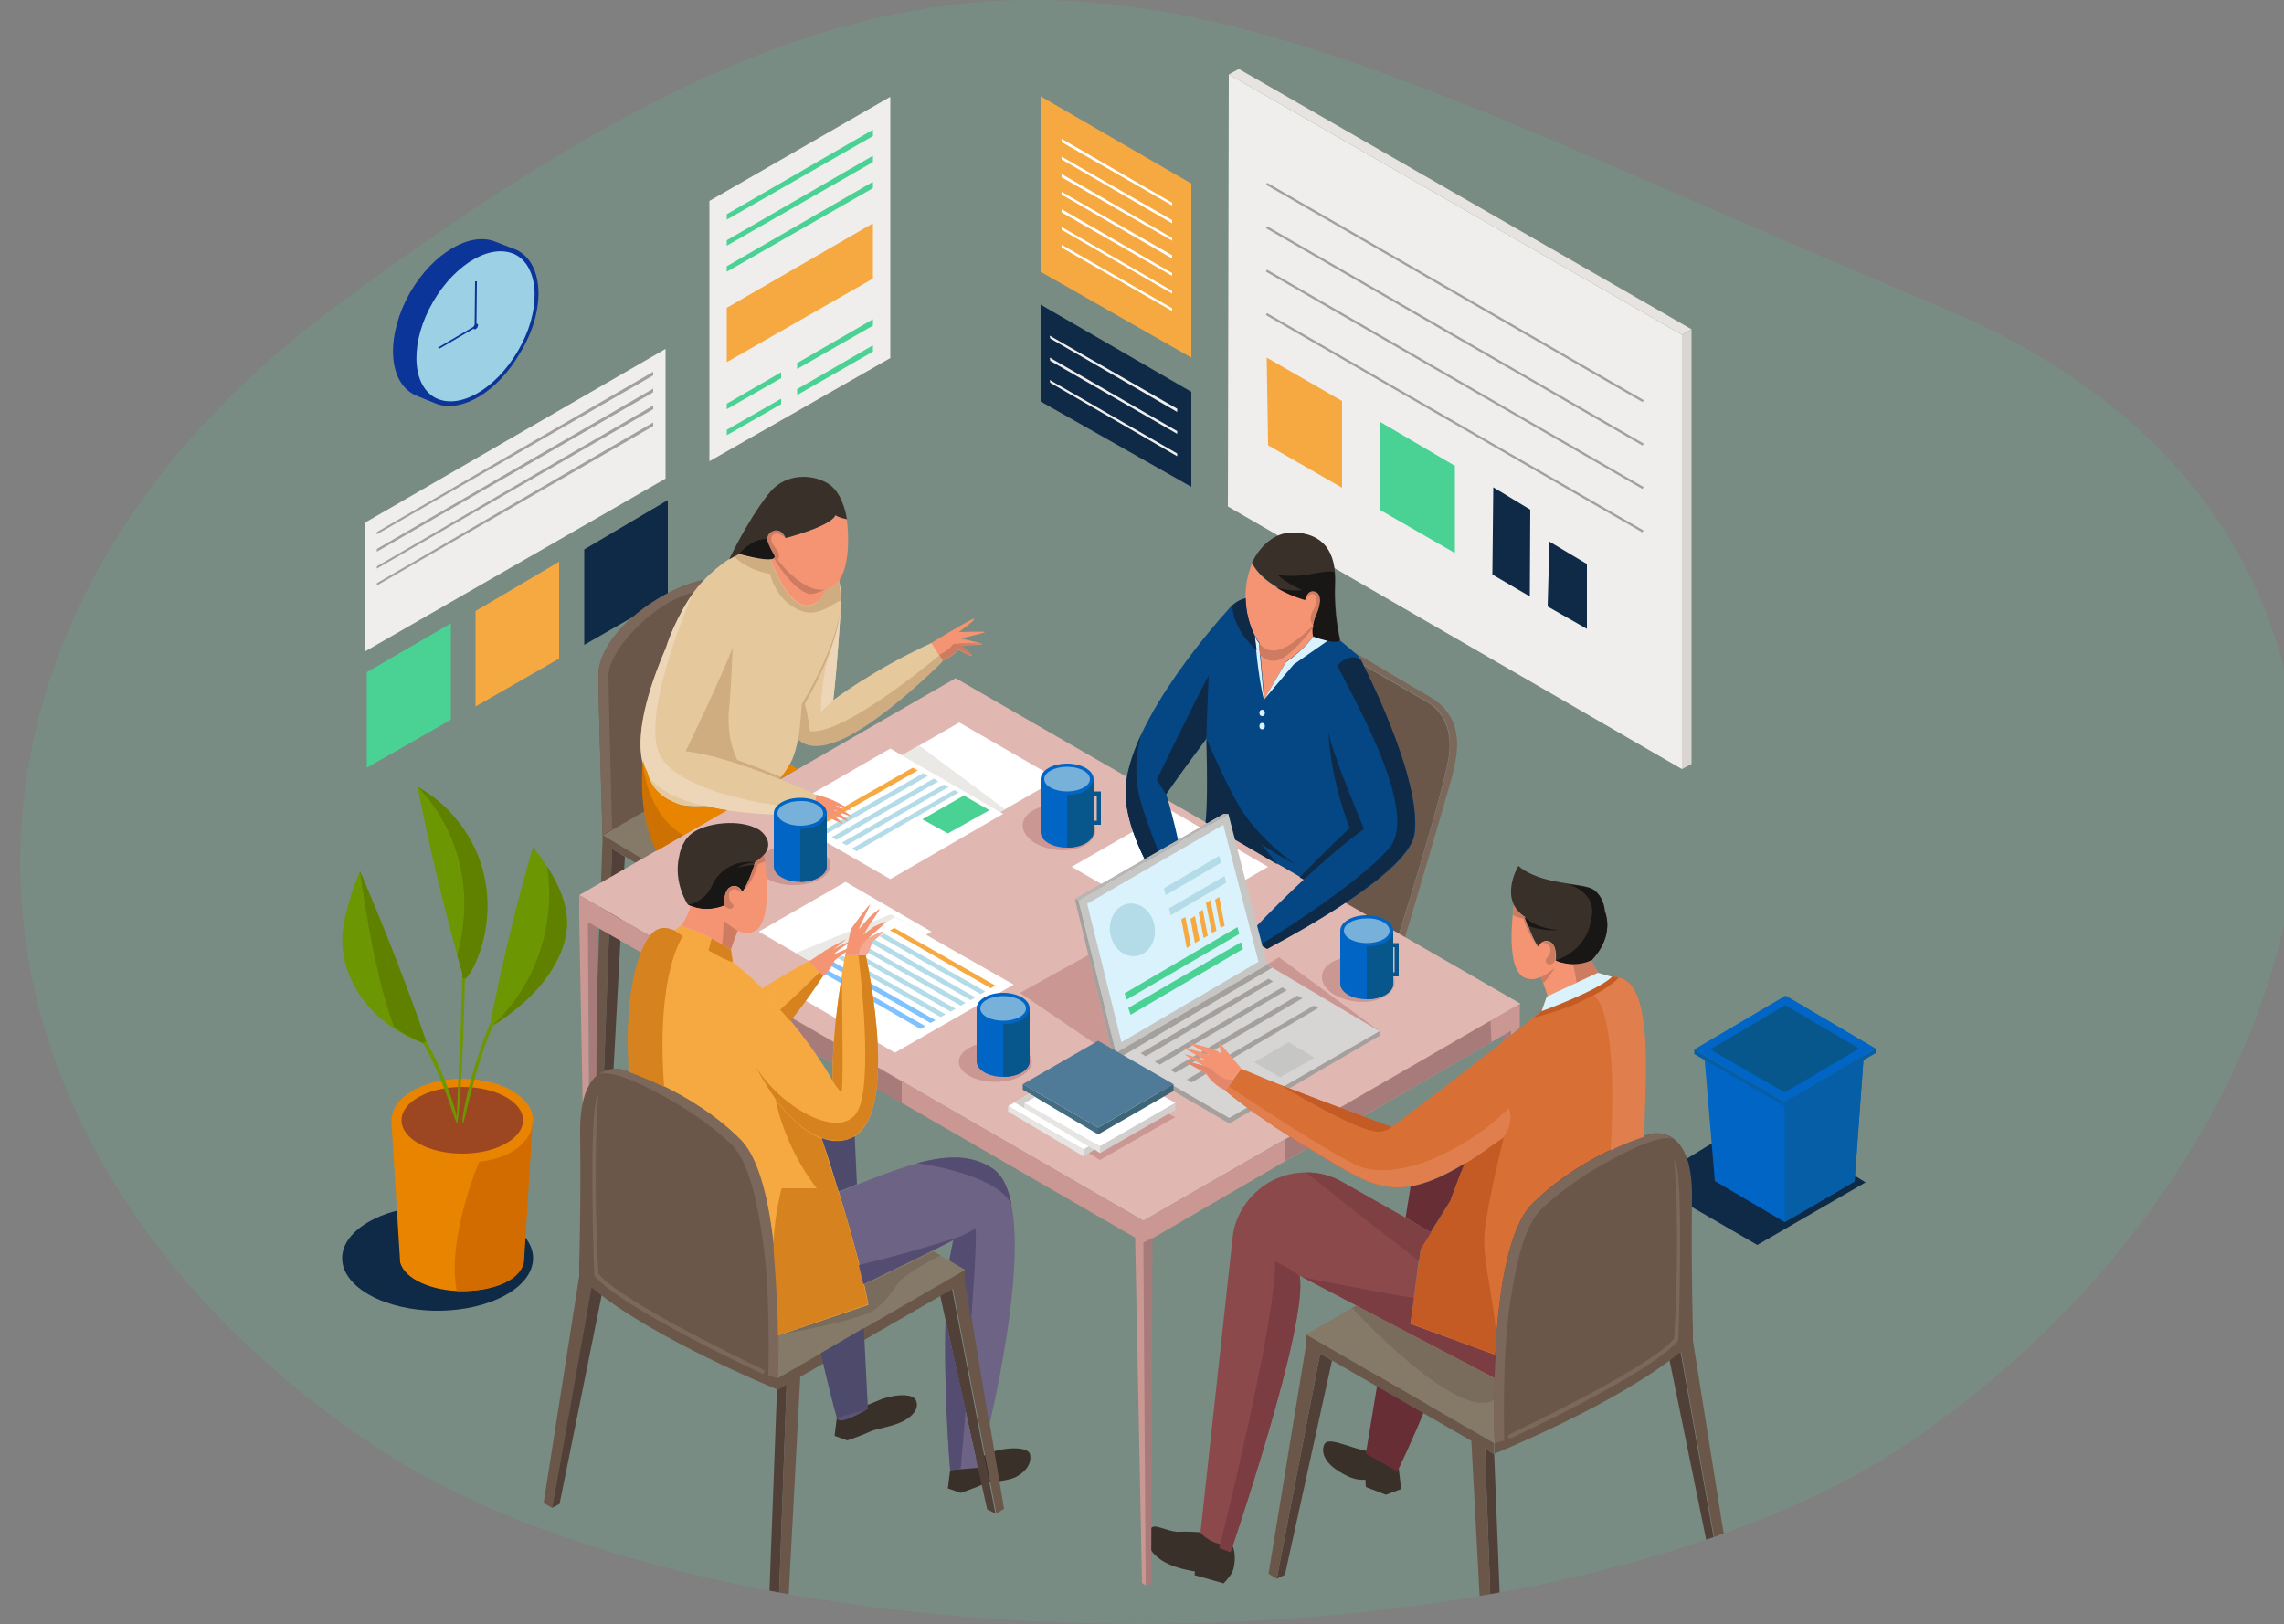 <?xml version="1.0" encoding="utf-8"?>
<!-- Generator: Adobe Illustrator 24.0.0, SVG Export Plug-In . SVG Version: 6.00 Build 0)  -->
<svg version="1.1" id="Layer_1" xmlns="http://www.w3.org/2000/svg" xmlns:xlink="http://www.w3.org/1999/xlink" x="0px" y="0px"
	 viewBox="0 0 500 355.6" style="enable-background:new 0 0 500 355.6;" xml:space="preserve">
<rect x="0" y="0" width="500" height="355.6" fill="#808080" stroke="none"/>
<style type="text/css">
	.st0{opacity:0.15;fill:#4AD295;}
	.st1{fill-rule:evenodd;clip-rule:evenodd;fill:#39EA91;}
	.st2{clip-path:url(#SVGID_2_);fill:none;stroke:#FFFFFF;stroke-miterlimit:10;}
	
		.st3{clip-path:url(#SVGID_2_);fill:none;stroke:#C8DDFF;stroke-width:4.103;stroke-linecap:round;stroke-linejoin:round;stroke-miterlimit:10;}
	.st4{fill-rule:evenodd;clip-rule:evenodd;fill:#1AA362;}
	.st5{clip-path:url(#SVGID_4_);fill:none;stroke:#FFFFFF;stroke-miterlimit:10;}
	
		.st6{clip-path:url(#SVGID_4_);fill:none;stroke:#ACCCFF;stroke-width:4.103;stroke-linecap:round;stroke-linejoin:round;stroke-miterlimit:10;}
	.st7{fill-rule:evenodd;clip-rule:evenodd;fill:#0E2A47;}
	.st8{fill:none;stroke:#FFFFFF;stroke-width:0.5;stroke-miterlimit:10;}
	.st9{fill-rule:evenodd;clip-rule:evenodd;fill:#D89780;}
	.st10{fill-rule:evenodd;clip-rule:evenodd;fill:#4AD295;}
	.st11{fill-rule:evenodd;clip-rule:evenodd;fill:#0A416B;}
	.st12{opacity:0.181;fill-rule:evenodd;clip-rule:evenodd;}
	.st13{fill-rule:evenodd;clip-rule:evenodd;fill:#00101F;}
	.st14{fill-rule:evenodd;clip-rule:evenodd;fill:#012647;}
	.st15{fill-rule:evenodd;clip-rule:evenodd;fill:#8C6340;}
	.st16{fill-rule:evenodd;clip-rule:evenodd;fill:#F4CDB0;}
	.st17{fill-rule:evenodd;clip-rule:evenodd;fill:#F7A941;}
	.st18{fill:#FFFFFF;}
	.st19{opacity:0.202;fill-rule:evenodd;clip-rule:evenodd;}
	.st20{fill-rule:evenodd;clip-rule:evenodd;fill:#CE7D1D;}
	.st21{fill-rule:evenodd;clip-rule:evenodd;fill:#B96A26;}
	.st22{fill-rule:evenodd;clip-rule:evenodd;fill:#F9BEA5;}
	.st23{fill-rule:evenodd;clip-rule:evenodd;fill:#E5B59D;}
	.st24{fill-rule:evenodd;clip-rule:evenodd;}
	.st25{fill-rule:evenodd;clip-rule:evenodd;fill:#FFB995;}
	.st26{fill-rule:evenodd;clip-rule:evenodd;fill:#001F3B;}
	.st27{fill:#0D4475;}
	.st28{fill:#F7A941;}
	.st29{fill:#129F72;}
	.st30{fill:#045633;}
	.st31{fill:#037A4A;}
	.st32{fill:#4AD295;}
	.st33{fill:#F7BA84;}
	.st34{fill:#FAC896;}
	.st35{fill:#C34F04;}
	.st36{fill:#F39C55;}
	.st37{fill:#55312F;}
	.st38{fill:#0E2A47;}
	.st39{fill:#F97722;}
	.st40{fill:#DFCCC3;}
	.st41{fill:#B01F1A;}
	.st42{fill:#F97700;}
	.st43{fill:#0C3AFB;}
	.st44{fill:#231F20;}
	.st45{fill:#F74000;}
	.st46{fill:#C6DDFF;}
	.st47{fill:#401A4C;}
	.st48{opacity:0.69;}
	.st49{fill:#EF4923;}
	.st50{fill:#F3C04C;}
	.st51{fill:#F8B91E;}
	.st52{fill:#3478F6;}
	.st53{fill:#BDDCF9;}
	.st54{fill:#0B5699;}
	.st55{fill:#0674C6;}
	.st56{fill:#084072;}
	.st57{fill:#96580C;}
	.st58{fill:#E57D0C;}
	.st59{fill:#EFD2C7;}
	.st60{fill:#F9E7E1;}
	.st61{fill:#F9D5C5;}
	.st62{fill:#324570;}
	.st63{fill:#23375B;}
	.st64{fill:#ACBCB8;}
	.st65{fill:#EDB09A;}
	.st66{fill:#FC8856;}
	.st67{fill:#CBD8D5;}
	.st68{fill:#E4EDEB;}
	.st69{fill:#7070E5;}
	.st70{fill:#0F9655;}
	.st71{fill:#485A8C;}
	.st72{clip-path:url(#SVGID_6_);}
	.st73{fill:#0C3599;}
	.st74{fill:#9BD0E5;}
	.st75{fill:#F0EEED;}
	.st76{fill:#A3A09E;}
	.st77{fill:#6B574A;}
	.st78{fill:#7C675B;}
	.st79{fill:#E88400;}
	.st80{fill:#9C4721;}
	.st81{fill:#D36C00;}
	.st82{fill:#6C9702;}
	.st83{fill:#608000;}
	.st84{fill:#514038;}
	.st85{fill:#857967;}
	.st86{fill:#A87B7B;}
	.st87{fill:#E1B7B2;}
	.st88{fill:#CFAD80;}
	.st89{fill:#D6D5D4;}
	.st90{fill:#C6C6C5;}
	.st91{fill:#CB9793;}
	.st92{fill:#0065C4;}
	.st93{fill:#77B1DA;}
	.st94{fill:#07578C;}
	.st95{fill:#B4DBE8;}
	.st96{fill:#CD7C61;}
	.st97{fill:#EBE9E6;}
	.st98{fill:#80C2FD;}
	.st99{fill:#055EA6;}
	.st100{fill:#E6E3E1;}
	.st101{fill:#D9D5D3;}
	.st102{fill:#F59473;}
	.st103{fill:#E5C99D;}
	.st104{fill:#39302A;}
	.st105{fill:#191616;}
	.st106{fill:#EDD6B7;}
	.st107{fill:#CC7102;}
	.st108{fill:#5C5477;}
	.st109{fill:#796C5D;}
	.st110{fill:#D6821E;}
	.st111{fill:#F5A992;}
	.st112{fill:#4E4A6B;}
	.st113{fill:#6C6385;}
	.st114{fill:#554C72;}
	.st115{fill:#044784;}
	.st116{fill:#D9F2FC;}
	.st117{fill:#B8B6B4;}
	.st118{fill:#682E35;}
	.st119{fill:#D87036;}
	.st120{fill:#C45A24;}
	.st121{fill:#8C494C;}
	.st122{fill:#E07F4D;}
	.st123{fill:#7F4044;}
	.st124{fill:#E3876C;}
	.st125{fill:#7C3D42;}
	.st126{fill:#E7E5E3;}
	.st127{fill:#D2D0CF;}
	.st128{fill:#4F7A98;}
	.st129{fill:#446C82;}
	.st130{fill:#3D6477;}
	.st131{clip-path:url(#SVGID_8_);}
	.st132{fill:#2B1811;}
	.st133{fill:#D44117;}
	.st134{fill:#80CBA5;}
	.st135{fill:#EECA42;}
	.st136{fill:#7ED2CD;}
	.st137{fill:#4C9B93;}
	.st138{opacity:0.7;fill:#4AAFA5;}
	.st139{fill:#5D6DCB;}
	.st140{fill:#0C508E;}
	.st141{opacity:0.5;fill:#509DEA;}
	.st142{fill:#4153AB;}
	.st143{fill:#D04400;}
	.st144{fill:#EDC8C8;}
	.st145{fill:#D5989C;}
	.st146{fill:#C5634E;}
	.st147{fill:#AA2F00;}
	.st148{fill:#DA917F;}
	.st149{fill:#4D3832;}
	.st150{fill:#CF5033;}
	.st151{fill:#0D518E;}
	.st152{fill:#5E6EC4;}
	.st153{clip-path:url(#SVGID_10_);}
	.st154{fill:none;stroke:#FFFFFF;stroke-width:1.543;stroke-miterlimit:10;}
	.st155{fill:#0A5CA5;}
	.st156{fill:#88BDDA;}
	.st157{fill:#ACD5F4;}
	.st158{fill:#001F46;}
	.st159{fill:#367082;}
	.st160{fill:#3DC7C9;}
	.st161{fill:#3D7AA8;}
	.st162{fill:#07569E;}
	.st163{fill:#E2C59C;}
	.st164{fill:#163F59;}
	.st165{fill:#E9D6B8;}
	.st166{fill:#161711;}
	.st167{fill:#316091;}
	.st168{fill:#B6C2C9;}
	.st169{fill:#879BA6;}
	.st170{fill:#E4EEF3;}
	.st171{fill:#33A8B5;}
	.st172{fill:#F8C44F;}
	.st173{fill:#282723;}
	.st174{fill:#AD5C49;}
	.st175{fill:#F4DA80;}
	.st176{fill:#194866;}
	.st177{fill:#D0DEE6;}
	.st178{fill:#86BBD8;}
	.st179{fill:url(#SVGID_11_);}
	.st180{fill:#854638;}
	.st181{fill:#CDD5D7;}
	.st182{fill:#E5E8EC;}
	.st183{fill:#F7F8FC;}
	.st184{fill:#30363D;}
	.st185{fill:#484F59;}
	.st186{fill:#15100C;}
	.st187{fill:#D1DBEA;}
	.st188{fill:#B0BFDE;}
	.st189{fill:#FEC12F;}
	.st190{fill:#34688F;}
	.st191{fill:#DEC9A9;}
	.st192{fill:none;}
	.st193{opacity:0.2;fill:#AEC4DB;}
	.st194{fill:#37B3B5;}
</style>
<path class="st0" d="M425.5,67.5C260.6-1.4,219-41.4,72.9,67.5c-94.7,70.7-90,181,6.9,247.7c78.1,53.8,261.1,53.8,339.1,0
	C515.8,248.5,543.6,116.9,425.5,67.5z"/>
<g>
	<defs>
		<path id="SVGID_5_" d="M425.5,67.5C260.6-1.4,219-41.4,72.9,67.5c-94.7,70.7-90,181,6.9,247.7c78.1,53.8,261.1,53.8,339.1,0
			C515.8,248.5,543.6,116.9,425.5,67.5z"/>
	</defs>
	<clipPath id="SVGID_2_">
		<use xlink:href="#SVGID_5_"  style="overflow:visible;"/>
	</clipPath>
	<g style="clip-path:url(#SVGID_2_);">
		<g>
			<polygon class="st32" points="98.7,136.5 80.3,147.2 80.3,168.1 98.7,157.6 			"/>
			<polygon class="st28" points="122.4,123 104.1,133.8 104.1,154.7 122.4,144.2 			"/>
			<polygon class="st38" points="146.2,109.5 127.9,120.3 127.9,141.2 146.2,130.7 			"/>
			<g>
				<path class="st73" d="M113.6,55c-0.3-0.2-0.6-0.3-1-0.5l0,0l-0.1,0c0,0,0,0,0,0l-4.1-1.6l0,0c-5.5-2.2-13.6,2.5-18.6,11.1
					c-5.2,9.1-5,19,0.5,22.2c0.3,0.2,0.5,0.3,0.8,0.4l0,0l0.2,0.1c0,0,0,0,0,0l4.2,1.7l0,0c5.5,2.1,13.5-2.6,18.4-11.2
					C119.4,68.2,119.1,58.2,113.6,55z"/>
				<path class="st74" d="M113.4,76.8c-5,8.6-13.1,13.1-18.3,10.2c-5.1-3-5.3-12.3-0.3-20.9c5-8.6,13.1-13.1,18.3-10.2
					C118.2,58.9,118.4,68.3,113.4,76.8z"/>
				<path class="st73" d="M104.5,71.7c-0.2,0.3-0.5,0.5-0.7,0.4c-0.2-0.1-0.2-0.5,0-0.8c0.2-0.3,0.5-0.5,0.7-0.4
					C104.7,71,104.7,71.3,104.5,71.7z"/>
				<polygon class="st73" points="96.1,76.4 95.9,76.1 103.9,71.4 104,61.6 104.4,61.6 104.3,71.6 				"/>
			</g>
			<g>
				<polygon class="st75" points="155.3,44 194.9,21.2 194.9,78.4 155.3,101 				"/>
				<polygon class="st32" points="159.1,46.9 191.1,28.4 191.1,29.8 159.1,48.1 				"/>
				<polygon class="st32" points="159.1,52.6 191.1,34.1 191.1,35.5 159.1,53.8 				"/>
				<polygon class="st32" points="159.1,58.3 191.1,39.8 191.1,41.2 159.1,59.5 				"/>
				<polygon class="st28" points="159.1,67.4 191.1,48.9 191.1,61 159.1,79.3 				"/>
				<g>
					<polygon class="st32" points="174.5,80.8 191.1,71.3 191.1,69.9 174.5,79.5 					"/>
					<polygon class="st32" points="171,81.5 159.1,88.4 159.1,89.6 171,82.8 					"/>
				</g>
				<g>
					<polygon class="st32" points="171,87.3 159.1,94.1 159.1,95.3 171,88.5 					"/>
					<polygon class="st32" points="174.5,86.5 191.1,77 191.1,75.6 174.5,85.2 					"/>
				</g>
			</g>
			<polygon class="st75" points="145.7,76.4 79.8,114.5 79.8,142.7 145.7,104.8 			"/>
			<polygon class="st76" points="143,81.4 82.5,116.5 82.5,117 143,82.2 			"/>
			<polygon class="st76" points="143,85.1 82.5,120.2 82.5,120.8 143,85.9 			"/>
			<polygon class="st76" points="143,88.8 82.5,124 82.5,124.5 143,89.6 			"/>
			<polygon class="st76" points="143,92.5 82.5,127.7 82.5,128.2 143,93.3 			"/>
		</g>
		<polygon class="st38" points="360.9,258.8 384.7,272.6 408.4,258.9 384.7,244.3 		"/>
		<path class="st77" d="M172.5,129.4c-0.6-2.6-9.2-4.7-19.1-2.3c-9.9,2.4-22.4,12.1-22.4,20.8c0,5.6,0.6,23.1,0.9,35.1v1l-2,55.8
			l2.1,1.2l2-55.1l5.1,3l1.6-0.9l-5.9-3.5l31.4-17.7C168.7,153.8,172.9,131.3,172.5,129.4z"/>
		<path class="st77" d="M294.2,143.2l17.8,10.3c0,0,6.7,2.9,5.1,12.5c-1.5,8.9-11.4,40.2-11.4,40.2l-36.1-20.4L294.2,143.2z"/>
		<path class="st78" d="M312.9,152.5c-4.6-2.6-12.6-7.5-16.5-9.7c0.1,0.5,0.2,0.8,0.2,0.8c-0.2,0.2-0.5,0.3-0.9,0.3l16.4,9.5
			c0,0,6.7,2.9,5.1,12.5c-1.5,8.9-11.4,40.2-11.4,40.2l1.4,0.4c0,0,9.5-32,10.7-36.6C319,165.4,321.1,157.3,312.9,152.5z"/>
		<g>
			<g>
				<ellipse class="st38" cx="95.8" cy="275.5" rx="20.9" ry="11.5"/>
				<path class="st79" d="M116.7,245.3L116.7,245.3L116.7,245.3c0-5-6.9-9.1-15.5-9.1c-8.6,0-15.5,4.1-15.5,9.1c0,0.2,0,0.4,0,0.6
					l1.9,30.5c1,3.8,7.2,6.3,13.5,6.3c6,0,12.5-1.9,13.5-6.3l1.9-30.5C116.7,245.7,116.7,245.5,116.7,245.3z"/>
				<ellipse class="st80" cx="101.2" cy="245.3" rx="13.3" ry="7.3"/>
				<path class="st81" d="M104.9,254.4c0,0-7.2,16.7-4.9,28.3c0.4,0,0.8,0,1.2,0c6,0,12.5-1.9,13.5-6.3l1.9-30.5
					C116.7,245.9,116.3,253,104.9,254.4z"/>
			</g>
			<g>
				<path class="st82" d="M101.5,224.5c0.1-3.7,0.2-7.2,0.3-10.2c0.7-0.7,1.3-1.7,1.8-2.6c3.4-6.8,4.1-14.9,1.8-22.2
					c-2.3-7.3-7.4-13.6-14-17.2c2.7,13.7,6,27.4,9.8,40.8c-0.1,3.3-0.2,7.2-0.3,11.4c-0.2,5.9-0.5,11.3-0.7,15.1
					c-0.1,2.1-0.2,3.8-0.2,4.9c-0.5-2.3-2.1-7.3-4.7-12.7c-0.6-1.3-1.2-2.5-1.9-3.6c-4.4-12.6-9.3-25.1-14.6-37.4
					c-1.4,3.2-2.4,6.4-3.2,9.8c-0.3,1.2-0.5,2.4-0.6,3.7c-0.5,5.4,1.5,10.8,4.9,15.1c3.3,4.2,7.9,7.2,12.8,9.1
					c0.6,1.2,1.3,2.4,1.9,3.7c3.3,6.8,4.8,12.8,5.4,13.7c0,0.1,0,0.2,0.1,0.2c0,0,0,0,0,0c0,0,0,0,0,0c0,0,0-0.1,0-0.2
					c0.2-0.7,0.4-2.9,0.6-6C101,235.8,101.3,230.4,101.5,224.5z"/>
			</g>
			<g>
				<path class="st82" d="M116.7,185.4c-3.7,12.7-6.8,25.5-9.3,38.4c-0.8,2-1.7,4.2-2.5,6.7c-2.8,8.3-4,15.4-3.6,15.4
					c0.4,0.1,1.5-6.9,4.3-15.2c0.7-2.2,1.5-4.3,2.3-6.1c5.8-3.7,11.2-8.4,14.2-14.6c1.1-2.2,1.8-4.5,2-6.9
					C124.5,196.6,120.6,190.7,116.7,185.4z"/>
			</g>
			<path class="st83" d="M122.1,210c1.1-2.2,1.8-4.5,2-6.9c0.3-4.8-1.7-9.3-4.4-13.5c0,0,4.3,19.4-11.8,34.9
				C113.7,220.9,119,216.2,122.1,210z"/>
			<path class="st83" d="M105.4,189.5c-2.3-7.3-7.4-13.6-14-17.2c0,0,15,13.5,8.7,36.9c0.4,1.3,0.7,2.6,1.1,3.9c0,0.3,0,0.7,0,1
				l0.7,0.2c0.7-0.7,1.3-1.7,1.8-2.6C107,204.9,107.6,196.8,105.4,189.5z"/>
			<path class="st83" d="M78.8,190.7c0,0,2.8,22.1,7.5,34.3c2,1.3,4.2,2.5,6.4,3.4l0.6-0.4C88.9,215.3,84,202.9,78.8,190.7z"/>
		</g>
		<polygon class="st84" points="134,185.9 132,241.1 134,240 136.8,187.6 		"/>
		<polygon class="st85" points="158.7,167.4 132,182.9 142.9,189.4 176.9,169.9 		"/>
		<polygon class="st86" points="328.9,224.5 330.3,300.1 331.3,300.6 330.8,225.6 		"/>
		<polygon class="st87" points="126.8,196 209.2,148.5 332.9,219.8 250.3,267.3 		"/>
		<path class="st88" d="M141.6,169.1c0.4,1.7,1.1,2.9,2,3.9c2,1.2,6.1,3.2,11.1,3.5C148.9,175.2,143.7,172.9,141.6,169.1z"/>
		<polygon class="st89" points="269.1,244.8 244.3,230.5 277.4,211.2 302,225.8 		"/>
		<polygon class="st90" points="280.2,235.9 274.6,232.6 282.1,228.2 287.8,231.6 		"/>
		<polygon class="st76" points="244.3,230.5 277.4,211.2 278.5,211.9 245.6,231.3 		"/>
		<polygon class="st76" points="249.7,230.6 277.7,214.3 278.7,214.9 250.8,231.3 		"/>
		<path class="st76" d="M280.7,216.2l-27.9,16.3c0.3,0.2,0.7,0.4,1.1,0.6l27.8-16.3L280.7,216.2z"/>
		<path class="st76" d="M287.6,220.2l-27.8,16.2c0.4,0.2,0.7,0.4,1.1,0.6l27.7-16.3L287.6,220.2z"/>
		<path class="st76" d="M284,218l-27.8,16.3c0.4,0.2,0.7,0.4,1.1,0.6l27.8-16.3L284,218z"/>
		<polygon class="st18" points="188.4,170.6 210,158.2 231.5,170.6 209.9,183 		"/>
		<polygon class="st18" points="166.1,204 185.1,193.1 203.9,204 185,214.9 		"/>
		<polygon class="st18" points="234.6,189.8 256.2,177.4 277.6,189.8 256.1,202.2 		"/>
		<path class="st88" d="M150.1,164.5c0,0-1.1-0.1-1.8,0c-0.7,0.1,1.1-1.4,3.1-1.2L150.1,164.5z"/>
		<polygon class="st91" points="243.6,231.2 223.3,217.4 238.3,209.1 		"/>
		<polygon class="st91" points="302,225.8 280,209.6 277.4,211.2 		"/>
		<g>
			<path class="st91" d="M239.8,182.1c-0.3,2.7-4.1,4.5-8.5,4c-4.4-0.5-7.7-3-7.4-5.7c0.3-2.7,4.1-4.5,8.5-4
				C236.8,176.9,240.1,179.4,239.8,182.1z"/>
			<path class="st92" d="M239.4,170.6c0-1.9-2.6-3.4-5.8-3.4c-3.2,0-5.8,1.5-5.8,3.4c0,0,0,0,0,0v11.6c0,1.9,2.6,3.4,5.8,3.4
				c3.2,0,5.8-1.5,5.8-3.4L239.4,170.6L239.4,170.6z"/>
			<ellipse class="st93" cx="233.6" cy="170.6" rx="5" ry="2.7"/>
			<path class="st94" d="M241,173.3h-1.6v-2.7c-0.6,3.7-5.8,3.4-5.8,3.4l0,11.6c3.2,0,5.8-1.5,5.8-3.4v-1.6h1.6V173.3z M240.1,179.7
				h-0.7v-5.5l0.7,0V179.7z"/>
		</g>
		<g>
			<polygon class="st18" points="170.1,178.2 194.9,163.9 219.6,178.2 194.9,192.5 			"/>
			<polygon class="st95" points="186.5,185.8 208.9,173 209.9,173.5 187.5,186.4 			"/>
			<polygon class="st95" points="184.3,184.5 206.6,171.8 207.7,172.3 185.3,185.1 			"/>
			<polygon class="st95" points="182.1,183.3 204.4,170.5 205.4,171.1 183.1,183.9 			"/>
			<polygon class="st95" points="179.9,182 202.1,169.3 203.1,169.9 180.9,182.6 			"/>
			<polygon class="st28" points="177.7,180.7 199.8,168.1 200.9,168.7 178.7,181.3 			"/>
		</g>
		<path class="st96" d="M182.7,210.3L182.7,210.3c0,0,4.1-3,3.9-3c-0.3,0-4.1,1.7-4.1,1.7c-0.5,0.2-0.7,0.5-0.7,0.5
			c-1.3,1.9-2.4,3.3-2.4,3.3l0.9,0.9C180.2,213.7,181.8,212.5,182.7,210.3z"/>
		<polygon class="st32" points="211,174.2 216.6,177.4 207.5,182.5 201.9,179.4 		"/>
		<g>
			<path class="st91" d="M305.3,215.3c-0.3,2.7-4.1,4.5-8.5,4c-4.4-0.5-7.7-3-7.4-5.7c0.3-2.7,4.1-4.5,8.5-4
				C302.3,210.1,305.6,212.6,305.3,215.3z"/>
			<path class="st92" d="M305,203.8c0-1.9-2.6-3.4-5.8-3.4c-3.2,0-5.8,1.5-5.8,3.4c0,0,0,0,0,0v11.6c0,1.9,2.6,3.4,5.8,3.4
				c3.2,0,5.8-1.5,5.8-3.4L305,203.8L305,203.8z"/>
			<path class="st93" d="M304.2,203.8c0,1.5-2.2,2.7-5,2.7c-2.7,0-5-1.2-5-2.7c0-1.5,2.2-2.7,5-2.7C302,201,304.2,202.3,304.2,203.8
				z"/>
			<path class="st94" d="M306.3,206.5H305v-2.7c-0.6,3.7-5.8,3.4-5.8,3.4l0,11.6c3.2,0,5.8-1.5,5.8-3.4v-1.6h1.2V206.5z
				 M305.4,212.9H305v-5.5l0.3,0V212.9z"/>
		</g>
		<polygon class="st97" points="218.9,177.8 220,177.2 201.2,163.2 197.4,165.4 		"/>
		<polygon class="st97" points="202.7,204.6 195,200.2 174.2,208.7 179.4,211.6 195.8,201.1 		"/>
		<g>
			<polygon class="st18" points="170.3,215.6 195.9,200.8 221.9,215.6 195.9,230.5 			"/>
			<polygon class="st98" points="202.6,224.7 179.9,211.7 178.9,212.3 201.5,225.3 			"/>
			<polygon class="st98" points="204.8,223.4 182.2,210.5 181.2,211.1 203.7,224 			"/>
			<polygon class="st95" points="207,222.1 184.4,209.3 183.4,209.8 205.9,222.7 			"/>
			<polygon class="st95" points="209.2,220.9 186.7,208.1 185.7,208.6 208.1,221.5 			"/>
			<polygon class="st95" points="211.4,219.6 189,206.9 188,207.4 210.3,220.2 			"/>
			<polygon class="st95" points="213.5,218.4 191.3,205.6 190.2,206.2 212.5,219 			"/>
			<polygon class="st95" points="215.7,217.1 193.5,204.4 192.5,205 214.7,217.7 			"/>
			<polygon class="st28" points="217.9,215.8 195.8,203.2 194.8,203.7 216.9,216.4 			"/>
		</g>
		<g>
			<ellipse class="st91" cx="217.9" cy="232.5" rx="8" ry="4.4"/>
			<path class="st92" d="M225.4,220.8c0-1.9-2.6-3.4-5.8-3.4c-3.2,0-5.8,1.5-5.8,3.4c0,0,0,0,0,0v11.6c0,1.9,2.6,3.4,5.8,3.4
				c3.2,0,5.8-1.5,5.8-3.4L225.4,220.8L225.4,220.8z"/>
			<path class="st93" d="M224.6,220.8c0,1.5-2.2,2.7-5,2.7s-5-1.2-5-2.7c0-1.5,2.2-2.7,5-2.7S224.6,219.3,224.6,220.8z"/>
			<path class="st94" d="M225.4,232.4v-11.6c-0.6,3.7-5.8,3.4-5.8,3.4l0,11.6C222.8,235.8,225.4,234.3,225.4,232.4z"/>
		</g>
		<path class="st78" d="M153.4,127.1c-9.9,2.4-22.4,12.1-22.4,20.8c0,5.6,0.6,23,0.9,34.9l0,0l2.1-1.2c-0.3-12.3-0.8-30.3-0.8-33.6
			c0-5.2,8-13.7,14.8-16.9c1.3-0.6,2.6-1.1,4-1.5c0.7-0.9,1.4-1.8,2.2-2.6c0,0,0.1-0.1,0.1-0.1C154,127,153.7,127.1,153.4,127.1z"/>
		<g>
			<polygon class="st92" points="370.9,229.8 390.9,218 410.6,229.6 390.7,241.3 			"/>
			<polygon class="st94" points="374.4,229.8 390.8,220.1 407,229.6 390.7,239.2 			"/>
			<polygon class="st92" points="373.1,231.1 375.4,258.6 390.7,267.6 406,258.7 408,231.1 390.7,241.3 			"/>
			<polygon class="st99" points="390.7,241.3 390.7,267.6 406,258.7 408,231.1 			"/>
			<polygon class="st99" points="370.9,229.8 390.7,241.3 410.6,229.6 410.6,230.6 390.7,242.2 370.9,230.8 			"/>
		</g>
		<g>
			<polygon class="st75" points="268.8,110.9 368.2,168.4 368.2,73.3 269,16.3 			"/>
			<rect x="318.2" y="16.4" transform="matrix(0.5 -0.866 0.866 0.5 103.85 307.82)" class="st76" width="0.5" height="95.2"/>
			<rect x="318.2" y="25.9" transform="matrix(0.5 -0.866 0.866 0.5 95.608 312.579)" class="st76" width="0.5" height="95.2"/>
			<rect x="318.2" y="35.4" transform="matrix(0.5 -0.866 0.866 0.5 87.365 317.338)" class="st76" width="0.5" height="95.2"/>
			<rect x="318.2" y="44.9" transform="matrix(0.5 -0.866 0.866 0.5 79.123 322.096)" class="st76" width="0.5" height="95.2"/>
			<polygon class="st100" points="269,16.3 271.2,15.1 370.3,72.1 368.2,73.3 			"/>
			<polygon class="st101" points="370.3,72.1 370.3,167.3 368.2,168.4 368.2,73.3 			"/>
			<polygon class="st28" points="277.3,78.3 277.6,97.5 293.8,106.8 293.8,87.8 			"/>
			<polygon class="st32" points="302,92.3 302,111.6 318.5,121.1 318.5,102 			"/>
			<polygon class="st38" points="326.7,125.8 326.9,106.7 335,111.6 334.9,130.6 			"/>
			<polygon class="st38" points="338.8,132.8 339.2,118.6 347.4,123.5 347.4,137.7 			"/>
			<polygon class="st28" points="260.8,40.2 227.8,21.1 227.8,59.5 260.8,78.3 			"/>
			<polygon class="st38" points="260.8,85.8 227.8,66.7 227.8,87.9 260.8,106.6 			"/>
			<polygon class="st18" points="256.6,44.4 232.4,30.4 232.4,31.1 256.6,45 			"/>
			<polygon class="st18" points="256.6,48.2 232.4,34.3 232.4,34.9 256.6,48.9 			"/>
			<polygon class="st18" points="256.6,52.1 232.4,38.1 232.4,38.8 256.6,52.7 			"/>
			<polygon class="st18" points="256.6,55.9 232.4,42 232.4,42.6 256.6,56.6 			"/>
			<polygon class="st18" points="256.6,59.8 232.4,45.8 232.4,46.5 256.6,60.4 			"/>
			<polygon class="st18" points="256.6,63.7 232.4,49.7 232.4,50.3 256.6,64.3 			"/>
			<polygon class="st18" points="256.6,67.5 232.4,53.6 232.4,54.2 256.6,68.1 			"/>
			<polygon class="st75" points="257.7,89.5 229.8,73.5 229.9,74.1 257.7,90.2 			"/>
			<polygon class="st75" points="257.7,94.4 229.8,78.3 229.9,79 257.7,95 			"/>
			<polygon class="st75" points="257.7,99.3 229.8,83.2 229.9,83.8 257.7,99.9 			"/>
		</g>
		<path class="st91" d="M298.1,244.6l32.7-18.9l0,0.9c0.7-0.5,1.3-1.1,1.9-1.5l0-0.5l0,0v-4.8l-39.7,22.9
			C294.9,243.4,296.6,244,298.1,244.6z"/>
		<path class="st91" d="M286.1,251.5c-1.4-0.9-2.7-1.7-4-2.5l-31.8,18.3l-58.1-33.6c0,1.6-0.1,3.1-0.3,4.6l56.6,32.7l0,0l1.5,75.6
			l1,0.6l-0.5-75L286.1,251.5z"/>
		<path class="st91" d="M173.1,223.6c0,0-0.1-0.1-0.2-0.2c2.2,2.7,4.1,5.2,5.5,7.2l3.9,2.2c0-1.5,0.1-3,0.3-4.6l-9-5.2
			C173.4,223.2,173.2,223.4,173.1,223.6z"/>
		<g>
			<path class="st102" d="M203.7,140.9c0,0,9-5.5,9.5-5.4c0.6,0.1-3.3,2.9-3.3,2.9s5.6-0.2,5.7,0c0.1,0.2-5.3,1.4-5.3,1.4
				s4.5,1,4.7,1.2c0.2,0.3-4.6,0.3-4.6,0.3s2.4,1.9,2.4,2.3c0,0.3-2.9-1.3-2.9-1.3s-2.1,2.1-4.1,2.5L203.7,140.9z"/>
			<path class="st102" d="M178.8,174c0,0,2.4,0.7,3.7,1.3c1.3,0.6,3.6,1.9,3.8,2.1c0.2,0.2-3.4-1.1-3.4-1.1s3.6,2.4,3.6,2.5
				c0,0.2-4-1.5-4-1.5s3.2,2.1,3.1,2.4c-0.1,0.3-3.5-1.6-3.5-1.6s2.5,2.2,2.4,2.3c-0.1,0.1-3-1.4-3-1.4s-2.1,0.4-4.8-1.2L178.8,174z
				"/>
			<path class="st103" d="M203.9,140.8c-12.7,5.8-21.5,12.5-21.5,12.5c1-8.9,1.7-21.2,1.7-21.2s0,0,0,0c0.1-1.2,0.1-2.4-0.1-3.4
				c-1.6-9.2-7.2-12.5-15.3-10.2c0,0-7.3,1-14.6,8.5c-3.6,3.7-6.4,9.2-8.4,15.2c-3.6,8.4-7,19.3-4.6,25.8c0.1,0.4,0.3,0.7,0.5,1
				c1.1,4.4,4.1,6,6.6,7c1.3,0.5,3.7,0.7,6.4,0.5c10.5,2.4,23,1.8,23,1.8l1.2-4.2c0,0-3.4-1.6-8.1-3.5c0.3-0.3,0.6-0.6,0.8-1
				c1.6-2.2,2.6-4.3,3.2-7.9c1.8,1.7,4.9,2.4,10.7-0.5c9.2-4.7,20.9-16.5,20.9-16.5L203.9,140.8z"/>
			<path class="st96" d="M208.7,141c-1,1.4-3.1,2.4-3.1,2.4l0.8,1.2c1.8-0.7,3.5-2.4,3.5-2.4s3,1.6,2.9,1.3c0-0.3-2.4-2.3-2.4-2.3
				s4.9,0,4.6-0.3C211.4,140.7,208.7,141,208.7,141z"/>
			<path class="st102" d="M185.3,113c0,0,0-0.1,0-0.1c0.1,0.5,0.1,0.8,0.1,0.8c-1.7-0.4-2.3-0.7-2.5-0.9c-1.1,2.5-10.9,5-10.9,5
				c-0.9-1.7-2.1-2-3.2-1.3c-0.6,0.4-0.8,1-0.9,1.5c0,0,0,1,1.5,3.4c0,0,0.7,0.9-0.7,1c1.1,3,2.9,7.1,5.5,9.2
				c3.5,2.8,6.3-1.3,7.1-2.6c0.5-0.2,1-0.4,1.4-0.8C187.1,124.5,185.3,113,185.3,113z"/>
			<path class="st88" d="M183.7,127.1c-0.3,0.4-0.6,0.8-1,1.1c-0.7,0.6-1.4,0.9-2.2,1c0.1,1-2.8,5.7-6.8,2.1c-2.4-2.2-4.3-6.7-5-8.8
				l-0.5,0c0,0-1.9,0.1-6.5-1.1l-0.9,0.5c0,0,2.4,2.8,7.8,3.8c0,0,1.3,6.3,7.2,8.2c3.4,1.1,6.7-1.8,8.2-2.4c0-0.9,0-1.8-0.2-2.7
				C183.9,128.2,183.8,127.6,183.7,127.1z"/>
			<path class="st96" d="M169.6,121.7L169.6,121.7c0,0,0.1,0.4-0.2,0.5c0,0,4.1,7.2,8,7.9c0,0,1.5-0.1,3.1-1
				C176.8,129.7,172.1,125.3,169.6,121.7z"/>
			<path class="st96" d="M169.6,116.9c0.9-0.4,2.4,0.9,2.4,0.9c-0.9-1.7-2.1-2-3.2-1.3c-0.6,0.4-0.8,1-0.9,1.5c0,0,0,1,1.5,3.4
				c0,0,0.2,0.2,0.2,0.5l0.6,0.7c0.5-0.7,0.5-1.6-0.6-2.9C168.5,118.4,168.7,117.2,169.6,116.9z"/>
			<path class="st104" d="M185.4,113.7c0,0-0.6-4.8-3.3-7.2c-2.3-2-7.2-3.1-11.1-0.8c0,0-1.1,0.6-2.2,1.8l0,0c0,0-3.9,4.2-9.2,15
				c0,0,2.9-1.8,8.1-3.7l0-0.2c0.1,0.2,0.1,0.3,0.2,0.5c0,0-0.3-1.9,0.9-2.6c1.1-0.7,2.4-0.5,3.2,1.3c0,0,9.8-2.5,10.9-5
				C183.1,113,183.7,113.3,185.4,113.7z"/>
			<path class="st105" d="M169.4,121.4c0,0,2.1,2.5-7.6-0.1c0,0,2.5-3.3,6.1-3.3C167.9,118,168,119,169.4,121.4z"/>
			<path class="st88" d="M171.1,170.2c0,0-4.4-1.9-9.7-3.8c-2.6-5.4-1.8-11.2-1.8-11.2c0.4-3.4,0.8-13.4,0.8-13.4l0,0
				c-2.7,7-10.3,22.7-10.3,22.7c3.5,0.4,7.6,1.5,11.6,2.8l0.2,0.1c0,0,0,0,0,0c3.1,1,6.1,2.1,8.7,3.2
				C170.7,170.6,171,170.3,171.1,170.2z"/>
			<path class="st106" d="M181.5,143.2c-1.9,6.5-1.8,12.7-1.8,12.7c1-1,2.7-2.5,2.7-2.5c0.9-7.6,1.5-17.7,1.7-20.4
				C183.1,139.6,181.5,143.2,181.5,143.2z"/>
			<path class="st88" d="M205.6,143.5c0,0-20.8,17.6-28.3,16.6c-0.3-3-1.1-6-1.1-6c7.9-13.7,7.8-21,7.9-21.7c0,0,0-0.1,0-0.1
				s0,0,0,0c-0.7,9.3-8.6,21.9-8.6,21.9c-0.2,3.2-0.4,5.7-0.8,7.7c0.4,0.4,0.9,0.7,1.5,1l0,0c1.9,0.8,4.8,0.7,9.2-1.5
				c9.2-4.7,20.9-16.5,20.9-16.5L205.6,143.5z"/>
			<path class="st106" d="M144.1,164.5c-3.4-9.6,7.5-34.4,7.5-34.4s-4.1,6-5.8,11.7l0,0c-3.7,8.5-7.2,19.6-4.8,26.3
				c4.1,11,31.8,10.4,36,10.3l0.9-1.5C173.3,177.3,147.5,174.1,144.1,164.5z"/>
			<path class="st79" d="M174.6,168.4l-1.7-1.1c-0.4,0.8-0.9,1.5-1.4,2.2c-0.2,0.3-0.5,0.7-0.8,1c0,0,0.1,0,0.1,0L174.6,168.4z"/>
			<path class="st79" d="M159.2,177.4c-1.5-0.2-3.1-0.5-4.5-0.9c-2.7,0.2-5.1,0.1-6.4-0.5c-2.5-1-5.5-2.5-6.6-7
				c-0.2-0.3-0.3-0.7-0.5-1c-0.2-0.5-0.3-1-0.4-1.5c-0.4,5.3-0.3,13.4,3,19.8L159.2,177.4z"/>
			<path class="st107" d="M149.6,182.9c-8.4-4.9-8.9-16.3-8.9-16.3s0,0,0,0c-0.4,5.3-0.3,13.4,3,19.7L149.6,182.9z"/>
		</g>
		<polygon class="st86" points="281.2,254.3 326.5,228.2 326.3,223.5 281.2,249.6 		"/>
		<polygon class="st86" points="163.2,221.8 197.4,241.6 197.4,236.8 163.2,217.1 		"/>
		<g>
			<ellipse class="st91" cx="173.8" cy="189.4" rx="8" ry="4.4"/>
			<path class="st92" d="M181,178.1c0-1.9-2.6-3.4-5.8-3.4c-3.2,0-5.8,1.5-5.8,3.4c0,0,0,0,0,0v11.6c0,1.9,2.6,3.4,5.8,3.4
				c3.2,0,5.8-1.5,5.8-3.4L181,178.1L181,178.1z"/>
			<path class="st93" d="M180.2,178.1c0,1.5-2.2,2.7-5,2.7c-2.7,0-5-1.2-5-2.7c0-1.5,2.2-2.7,5-2.7
				C177.9,175.3,180.2,176.6,180.2,178.1z"/>
			<path class="st94" d="M181,189.7v-11.6c-0.6,3.7-5.8,3.4-5.8,3.4l0,11.6C178.4,193.1,181,191.5,181,189.7z"/>
		</g>
		<g>
			<polygon class="st85" points="170.1,301.8 211.4,278.1 161.9,249.5 			"/>
			<path class="st104" d="M208,321.9l-0.5,4l2.8,1c0,0,3.7-1.3,4.9-1.9c1.1-0.6,5.4-0.6,7.2-1.6c1.9-1,3.5-2.7,3.1-4.9
				c-0.4-2.1-6.7-1.4-8.6-0.4L208,321.9z"/>
			<path class="st104" d="M183.2,310.4l-0.5,4l2.8,1c0,0,3.7-1.3,4.9-1.9c1.1-0.6,4.9-1.1,7.1-2.2c1.9-0.9,3.9-2.7,3-4.7
				c-0.8-1.8-5.8-1.1-8.3,0.1L183.2,310.4z"/>
			<polygon class="st86" points="129.3,276.8 130.4,276.4 130.7,200.6 128.7,201.7 			"/>
			<polygon class="st84" points="170.2,359 168.1,357.8 170.1,304.2 172.2,303 			"/>
			<polygon class="st84" points="120.8,330.2 122.5,329.3 131.8,283.2 129.4,281.8 			"/>
			<path class="st108" d="M190,308.5c0,0-6.3,3.9-6.8,2C183.2,310.6,187,308,190,308.5z"/>
			<polygon class="st84" points="217.9,331.4 216.1,330.5 205.8,283.6 208.4,282.1 			"/>
			<path class="st109" d="M170.3,292.3c0,0,18.1-3.1,21.4-5.7c3.3-2.6,4-4.7,5.4-6.2c1.4-1.5,6.1-4.2,8.8-5.5l-1.6-0.9
				c0,0-8.9,4.5-15.1,7.3l0.9,4.4C190,285.6,181.5,288.5,170.3,292.3z"/>
			<path class="st28" d="M182.2,249.8c15.6,1.9,8.7-34.1,7.3-40.7l-4.5,0.1c0,0-3.1,17.1-2.7,27.5c0,0-4.1-7.8-12.8-17.3
				c0-0.1,0-0.1,0-0.1c-3-3.5-6.1-6.3-9-8.5c0,0,0,0,0,0l-0.4-2.8c-5.8-3.8-11.2-5.3-11.2-5.3l-1.2,1.1c0,0,0,0,0,0
				c-0.3-0.1-0.6-0.2-0.9-0.3c-2.4-0.8-3.9,0.9-3.9,0.9c-3,3-5.9,12.7-5.3,27.1c0.5,13.4-1.1,35.4-1.1,35.4l33.9,25.5l19.7-6.7
				c-1.7-9.4-5.9-23.5-10.2-36.4C180.6,249.5,181.4,249.7,182.2,249.8z"/>
			<path class="st110" d="M182.3,236.7c0,0,1.4,2.3,1.9,2.4c0.5,0.2,0.1-21.7,0.1-25C184.2,214.1,182.1,226.1,182.3,236.7z"/>
			<path class="st110" d="M188.2,242.3c-2.9,8.3-17,0.7-22.8-8.8c0,0,1.9,3.6,4.4,7.2c3.6,4.7,7.8,8.5,12.4,9
				c15.6,1.9,8.7-34.1,7.3-40.7l-1.6,0C187.9,209.1,191.1,234,188.2,242.3z"/>
			<g>
				<path class="st28" d="M166.7,216.5c1.9,1.9,3.5,3.7,5,5.5c4.7-5.3,8-9.7,8-9.7l-2.7-1.8C173.8,212.1,166.7,216.5,166.7,216.5z"
					/>
				<path class="st110" d="M179.8,212.3l0.4,1.4c0,0-3.7,5.7-7.2,9.9c0,0-1.7-2-2.2-2.5C170.9,221,177.7,214.9,179.8,212.3z"/>
				<path class="st102" d="M182.7,210.3L182.7,210.3c0,0,4.1-3,3.9-3c-0.3,0-4.1,1.7-4.1,1.7c1.3-1.4,3.7-2.7,3.6-2.8
					c-0.2-0.1-3.3,1.3-4.3,2.2l0,0c0,0,3.6-2.8,3.4-2.7c-0.2,0-4.2,2.2-4.5,2.4c-0.2,0.2-3.6,2.4-3.6,2.4l3.1,3.2
					C180.2,213.7,181.8,212.5,182.7,210.3z"/>
			</g>
			<g>
				<path class="st102" d="M185,209.2l1.3-5.8c0,0,4-5.6,4.2-5.3l-2.6,5.5l2-2.3c0-0.1,2.4-2.3,2.6-2.2c0.2,0.1-1.9,3-1.9,3
					l-1.6,2.6c0,0,2-1.6,2.3-1.8c0.3-0.1,2.5-1.2,2.6-1c0,0.2-2,1.9-2,1.9l-1.8,1.6c0,0,3-1.5,3.2-1.4c0.3,0.1-2.4,2.2-2.4,2.2
					s-0.5,2.1-1.3,2.9L185,209.2z"/>
				<path class="st111" d="M193.3,204c-0.3-0.1-3.2,1.4-3.2,1.4s-2.1,1.6-2.1,3.8l1.6,0c0.8-0.8,1.3-2.9,1.3-2.9
					S193.5,204.1,193.3,204z"/>
			</g>
			<path class="st91" d="M140.4,208.6c0.6-1.5,1.3-2.8,1.9-3.6l-15.5-9l0,4.6l0,0l0,0l0,0.2l0,0l1.4,75.4l1,0.6l-0.5-74.9
				L140.4,208.6z"/>
			<g>
				<polygon class="st77" points="170.2,359 172.2,357.9 175.2,301.3 172.2,303 				"/>
				<path class="st77" d="M211.4,280.4l0-2.4l-41.2,23.8l0,1.2l0-1.2c0,0,1.9-42.3-8.2-52.3c-11-10.9-25.8-15.3-25.8-15.3
					s-9.4-2.8-9.2,13.9c0.2,15.8-0.2,28.6-0.2,28.6v2.7l-7.8,49.7l1.9,1.1l8.6-48.3l0,0c13.4,11.3,40.8,22.4,40.8,22.4l0,0l0,0h0
					l0,0l38.3-22.1l9.5,49.2l1.7-1L211.4,280.4z"/>
			</g>
			<path class="st78" d="M136.3,234.2c0,0,14.8,4.3,25.8,15.3c10.1,10.1,8.2,52.3,8.2,52.3l-2.1-0.6c0-1.2,0.5-18.1-1.2-29.6
				c-1.8-12-3.8-17.8-6.8-20.9c-2.4-2.4-8-7.2-17.4-12c-8.1-4.2-10.9-3.9-11.7-3.4C133.5,233.4,136.3,234.2,136.3,234.2z"/>
			<path class="st78" d="M167.1,300.9c0,0-31.3-14.5-37-21.6c0,0-1.4-37.7,0.9-39.5c0,0-0.6,5.6-0.6,17.9c0,12.4,0.6,21.1,0.6,21.1
				s1.7,4.5,35.7,20.9C168,300.4,167.1,300.4,167.1,300.9z"/>
			<path class="st110" d="M149.5,205c-0.7-0.5-1.3-0.9-1.9-1.3c-0.3-0.1-0.6-0.2-0.9-0.3c-2.4-0.8-3.9,0.9-3.9,0.9
				c-3,3-5.9,12.7-5.3,27.1c0,1.1,0.1,2.2,0.1,3.3c3.3,1.2,7.8,3.3,7.8,3.3C143.5,213.1,149.5,205,149.5,205z"/>
			<path class="st110" d="M155.8,205.5l-0.7,2.6c0,0,2.7,1.7,5.3,2.6l-0.4-2.8C160,207.9,157.2,206.2,155.8,205.5z"/>
			<path class="st110" d="M190,285.6c0,0-2.1-12-8.3-30.3c0,0-1.7-5.7-1.8-6c0,0-4.6-1.2-10.1-8.5c0,0,0.1,0.6,0,0
				c0,0,1.7,10,9,19.4h-7.7c0,0-2.1,8.1-1.7,14.2c0,0,0.9,10.9,0.9,18L190,285.6z"/>
			<g>
				<path class="st104" d="M150.6,198.1c0,0-3.3-4.8-1.9-10.7c0,0,0.4-3,2.6-4.8c3.1-2.5,10.8-3.4,14.9-0.9c0,0,5,3.3-0.9,7.1
					c0,0-1.6,5-2.9,6.5c0,0-0.5-1.4-1.9-1.3c-1.7,0.2-2.1,2.3-1.9,4.2C158.7,198.2,154.7,200.2,150.6,198.1z"/>
				<path class="st105" d="M156,193.6c-1.5,3.9-5.3,4.5-5.3,4.5c4.1,2.1,8,0.1,8,0.1c-0.3-1.9,0.2-4,1.9-4.2
					c1.4-0.1,1.9,1.3,1.9,1.3c1.1-1.3,2.4-4.8,2.7-5.9c-1.8,0-3.8,0.6-3.8,0.6c1.3-1,4-1.2,4-1.2C158.4,188,156,193.6,156,193.6z"/>
				<path class="st102" d="M160,207.9L160,207.9c0.5-1.6,1.1-3.1,1.5-4.1c1.2,0.6,2.5,0.7,3.7,0.1c4.4-2.3,2.1-16.6,2.1-16.6
					c0,0,0-0.1,0-0.1c-0.4,0.5-1.1,1-1.9,1.6c0,0-1.6,5-2.9,6.5c0,0-0.5-1.4-1.9-1.3c-1.7,0.2-2.1,2.3-1.9,4.2c0,0-3.7,1.8-7.6,0.1
					c0,1.1-1.1,3.1-2,4.5C150.4,203.1,155,204.7,160,207.9z"/>
				<path class="st96" d="M158.1,206.8c1,0.6,1.9,1.1,1.9,1.1l0,0c0.4-1.2,0.9-2.7,1.5-4.1c0,0-1.9-1.1-3.1-2.3
					C158.4,201.6,158.4,204.1,158.1,206.8z"/>
				<path class="st96" d="M160.5,194.1c-1.7,0.2-2.1,2.3-1.9,4.2c1.4,1.5,2.5,0.2,1.7-0.4c-0.8-0.7-1.1-2.7,0-3.1
					c0.9-0.4,2,0.7,2,0.7S161.9,193.9,160.5,194.1z"/>
				<path class="st96" d="M167.2,187.3L167.2,187.3c-0.5,0.5-1.1,1-1.9,1.6c0,0-1.6,5-2.9,6.5c2.7-2.5,3.5-6.2,3.5-6.2
					c0.8-0.2,1.6-0.6,1.6-0.6C167.4,188.3,167.3,187.3,167.2,187.3L167.2,187.3z"/>
			</g>
			<path class="st112" d="M179.7,296.3c1.8,8.2,3.5,14.2,3.5,14.2l6.8-2l-0.9-17.7L179.7,296.3z"/>
			<path class="st112" d="M187.6,259.3l-0.5-10.5c-1.3,0.8-2.9,1.2-4.9,1c-0.8-0.1-1.6-0.3-2.3-0.6c1.3,3.8,2.5,7.8,3.7,11.7
				C184.9,260.4,186.3,259.9,187.6,259.3z"/>
			<g>
				<path class="st113" d="M208.9,271.5c-0.4,1.4-0.7,2.9-0.9,4.6l3.4,2l0,2.4l5.2,31.5c3.8-16.7,10-50,0.6-56.2
					c-5-3.3-11.1-3-20.8,0.3c-2.8,0.9-7.8,2.9-12.7,4.9c2.2,7.2,4.2,14.2,5.5,20.1L208.9,271.5z"/>
				<path class="st113" d="M207,289c-0.4,15.5,1,32.9,1,32.9l6.1-0.5L207,289z"/>
				<polygon class="st113" points="208.4,282.1 208.4,282.1 215.2,317.5 215.2,317.5 				"/>
			</g>
			<path class="st114" d="M200.7,254.7c0.3,0,18.1,2.4,20.8,9.3c-0.7-3.9-2.1-6.8-4.3-8.2C212.9,253,207.9,252.8,200.7,254.7z"/>
			<path class="st114" d="M213.6,268.9c-0.5,0.4-1.9,1.1-3,1.7c-0.5,0.2-10.8,3.6-22.6,6.4c0.4,1.6,0.7,3,1,4.2
				c7.5-3.6,15.3-7.4,19.7-9.7c-0.3,1.3-0.6,2.9-0.9,4.5l3.4,2l0,2.4l1.4,8.7C213.9,272.3,213.6,268.9,213.6,268.9z"/>
			<path class="st114" d="M208,321.9l2.3-0.2c0.4-4.7,0.8-9,1.1-12.9l-4.4-19.9C206.5,304.5,208,321.9,208,321.9z"/>
		</g>
		<g>
			<path class="st115" d="M298.7,146.1c-0.8-1.9-1.6-2.7-1.6-2.7c-17.5-15.5-25.3-12.1-25.3-12.1c-1.2,0.4-2.3,1.3-3.2,2.5l0,0
				c0,0-22.2,24.1-22.2,39.7c0,8.9,6.9,19.5,6.9,19.5l5.8,0c0.1-6.4-3.8-19.1-3.8-19.1c3.6-5.4,6.5-8.9,8.9-12.3c0,0.3,0,0.7,0,1
				c0.4,13.8-0.2,17.4-0.2,17.4l21.5,12.5c-7.2,6.7-12.6,12.6-12.6,12.6l4.5,2.6c0,0,31-15.7,32.3-25.1
				C311.1,172.2,301.6,152,298.7,146.1z"/>
			<path class="st38" d="M255.2,174c0,0-0.6-1.4-2-3.2c0,0,9-18.6,11.4-22.9c0,0-0.4,8.6-0.5,13.8C264.1,161.6,258.7,169,255.2,174z
				"/>
			<path class="st38" d="M246.4,173.5c0,8.9,6.9,19.5,6.9,19.5l2.9,0c-2.3-5.7-5-12.4-6.4-17.2c-2.3-7.7-0.1-14.6,0-14.9
				C247.8,165.3,246.4,169.7,246.4,173.5z"/>
			<path class="st116" d="M276.9,156.1c0,0.4-0.2,0.7-0.6,0.7s-0.6-0.3-0.6-0.7c0-0.4,0.2-0.7,0.6-0.7S276.9,155.7,276.9,156.1z"/>
			<path class="st116" d="M276.9,159c0,0.4-0.2,0.7-0.6,0.7s-0.6-0.3-0.6-0.7c0-0.4,0.2-0.7,0.6-0.7S276.9,158.6,276.9,159z"/>
			<path class="st102" d="M287.6,139.3c-0.5-1.5,0.4-4.4,0.4-4.4c0.8-1.5,1.8-5-0.3-5.4c-1.5-0.3-1.9,1.8-1.9,1.8
				c-9.8-2.9-11.7-8-11.7-8c-0.2,0.5-0.4,1-0.5,1.5c0,0-2.4,5.9,0.5,13.1c0.5,1.2,1,2.1,1.6,2.8l1.1,12.4l4.8-8.3
				C281.4,145,285.4,142.3,287.6,139.3C287.6,139.3,287.6,139.3,287.6,139.3z"/>
			<path class="st104" d="M292.3,128c0.3-7.2-2.6-11.3-9.3-11.4c-5.9,0-8.7,6.1-8.9,6.6c0,0,1.9,5.1,11.7,8c0,0,0.4-2.2,1.9-1.8
				c2.2,0.5,1.1,3.9,0.3,5.4c0,0-1,2.9-0.4,4.4c0,0,5.1,1.9,5.8,0.8C293.4,140.1,292,134.6,292.3,128z"/>
			<path class="st116" d="M276.7,153.2l6.5-7.7l7.6-5.3c0,0-2-0.4-3.2-0.9c0,0-2,2.9-6.1,5.7L276.7,153.2z"/>
			<path class="st116" d="M276.7,153.2l-1.1-12.4c0,0-0.7-0.9-0.9-1.5C274.7,139.3,275.4,148.4,276.7,153.2z"/>
			<path class="st38" d="M274.7,139.3c-0.2-0.4-0.4-0.9-0.6-1.4c-1-2.5-1.4-4.9-1.4-6.9c-0.5,0.1-0.8,0.2-0.8,0.2
				c-0.7,0.3-1.3,0.7-1.9,1.2l-0.2,0.2c0,0,0,0,0,0c0,0-0.3,4.7,5.3,9.8L274.7,139.3L274.7,139.3z"/>
			<path class="st105" d="M279.3,128.6c1.6,1,3.7,2,6.4,2.8c0,0,0.4-2.2,1.9-1.8c2.2,0.5,1.1,3.9,0.3,5.4c0,0-1,2.9-0.4,4.4
				c0,0,5.1,1.9,5.8,0.8c0,0-1.4-5.5-1.1-12.1c0-1,0-2-0.1-2.9c-1.3-0.2-3,0.1-5.7,0.6c-4.4,0.7-6.8,0-6.8,0
				c2.7,2.4,5.5,3.4,5.5,3.4C282.4,129.6,279.4,128.6,279.3,128.6z"/>
			<path class="st96" d="M275.6,140.8L275.6,140.8l0.2,2.5c0,0,1.9,2.5,5,0.8c3-1.8,6.4-6.3,6.7-6.8c0,0,0-0.3,0.1-0.5l0,0
				C281.6,142.7,278.1,143.9,275.6,140.8z"/>
			<path class="st96" d="M287.5,136.7c0.2-1,0.5-1.8,0.5-1.8c0.8-1.5,1.8-5-0.3-5.4c-1.5-0.3-1.9,1.8-1.9,1.8s0.6-1.3,1.6-1.2
				c1.2,0.2,0.8,2.2,0.2,3.3C286.9,134.5,286.5,136.2,287.5,136.7L287.5,136.7z"/>
			<path class="st38" d="M284.5,192.1l0.9,0.5l0,0c4.1-3.8,8.7-7.8,13.2-11.1c0,0-5.5-13-7.4-19.5c-0.1-0.5-0.4-1.8-0.4-1.8
				c0.7,11.8,4.7,21.1,4.7,21.1C292.6,183.9,284.5,192.1,284.5,192.1z"/>
			<path class="st38" d="M309.6,182.6c1.8-12.3-11.7-38.1-11.7-38.1c-0.8-0.5-1.6-0.7-2.4-0.5c-1.8,0.5-2.7,1.7-2.7,1.7
				c1.8,4.4,18.3,31.6,11.4,39.9c-6.9,8.2-28.3,21.3-28.3,21.3l1.5,0.9C277.3,207.7,308.2,192,309.6,182.6z"/>
			<path class="st38" d="M276.1,184.8c3.9,2.7,7.6,4.5,7.6,4.5c-3.1-2-8.6-6.7-12-12.1c-3.4-5.4-7.5-15.4-7.6-15.5c0,0.3,0,0.7,0,1
				c0.4,13.8-0.2,17.4-0.2,17.4l15.8,9.2L276.1,184.8z"/>
		</g>
		<g>
			<polygon class="st76" points="269.1,244.8 244.3,230.5 236.1,197.2 268.9,178.2 267.9,178.2 235.3,196.9 235.7,198.5 
				235.7,198.5 243.6,231.2 269.1,246 302,226.8 302,225.8 			"/>
			<polygon class="st117" points="236.1,197.2 235.3,196.9 267.9,178.2 268.9,178.2 			"/>
			<g>
				<polygon class="st90" points="244.3,230.5 236.1,197.2 268.9,178.2 277.4,211.2 				"/>
				<polygon class="st116" points="245.5,228.2 238,197.9 267.8,180.6 275.5,210.6 				"/>
				<path class="st95" d="M251.9,207.2c-1.6,2.5-4.6,2.9-6.9,0.9c-2.2-2-2.7-5.6-1.1-8.1c1.6-2.5,4.6-2.9,6.9-0.9
					C253,201.1,253.5,204.7,251.9,207.2z"/>
				<g>
					<polygon class="st95" points="266.9,187.4 254.8,194.5 255.2,196 267.3,188.9 					"/>
				</g>
				<polygon class="st32" points="271.7,206.3 247,220.7 247.5,222.2 272.1,207.8 				"/>
				<polygon class="st32" points="270.9,203 246.2,217.5 246.6,218.9 271.3,204.5 				"/>
				<g>
					<polygon class="st95" points="268.1,191.8 255.9,198.9 256.3,200.4 268.4,193.3 					"/>
				</g>
				<polygon class="st28" points="258.6,201.3 259.8,207.6 260.7,207 259.5,200.8 				"/>
				<polygon class="st28" points="260.6,201.2 261.6,206.5 262.6,205.9 261.6,200.6 				"/>
				<polygon class="st28" points="262.4,199.8 263.5,205.4 264.4,204.9 263.3,199.2 				"/>
				<polygon class="st28" points="264,197.7 265.3,204.3 266.3,203.8 265,197.1 				"/>
				<polygon class="st28" points="266,197 267.2,203.2 268.1,202.7 266.9,196.4 				"/>
			</g>
		</g>
		<g>
			<path class="st104" d="M306.2,321.5l-7.1-3.8c-4.3-0.9-8.4-3.2-9.2-1.4c-0.9,2,0.7,4.2,2.5,5.4c2.5,1.7,4.4,2.5,6.5,2.3l0.1,1.6
				l4.4,1.7l3.2-1.2l0-1.2L306.2,321.5z"/>
			<path class="st118" d="M301.8,301.4l-2.8,16.9l6.9,3.9c0,0,3.1-6.3,6.5-14.7L301.8,301.4z"/>
			<polygon class="st85" points="327.1,316 285.9,292.2 335.4,263.7 			"/>
			<polygon class="st84" points="327.1,373.1 329.2,371.9 327.1,318.4 325.1,317.2 			"/>
			<polygon class="st84" points="376.5,344.3 374.8,343.5 365.4,297.4 367.9,296 			"/>
			<polygon class="st84" points="279.5,345.7 281.3,344.8 291.6,297.9 289,296.4 			"/>
			<path class="st102" d="M340.5,210.2c0.3-1.9-0.2-4-1.9-4.2c-1.4-0.1-1.9,1.3-1.9,1.3c-1.4-1.6-2.9-6.5-2.9-6.5
				c-1.2-0.7-1.9-1.6-2.4-2.6c-0.4,3-1.6,13.8,2.2,15.8c1.2,0.6,2.5,0.5,3.7-0.1c0.6,1.5,1.6,4.1,2.1,6.5l11.6-5.7
				c0,0-1.8-2.5-2.7-4.5C344.3,212.1,340.5,210.2,340.5,210.2z"/>
			<path class="st104" d="M348.5,210.1c0,0,5-4.6,2.8-10.7c0,0-0.1-2.9-2.4-4.6c-2.3-1.6-11.6-0.9-16.5-5.2c0,0-4.5,7.4,1.5,11.2
				c0,0,1.6,5,2.9,6.5c0,0,0.5-1.4,1.9-1.3c1.7,0.2,2.1,2.3,1.9,4.2C340.5,210.2,344.4,212.2,348.5,210.1z"/>
			<path class="st96" d="M337.3,214c0,0,2.2-1.2,3.1-2.2c0,0-1.4,2.5-2.6,3.5C337.8,215.3,337.4,214.2,337.3,214z"/>
			<path class="st96" d="M348.3,210.2c0,0-1.6,0.9-4,0.8c0,0,1.2,4.1,0.8,6.5l5.9-2.9C351,214.7,349.2,212,348.3,210.2z"/>
			<path class="st102" d="M263.6,233.4c0,0-4.4-2.4-4.2-2.5c0.3-0.1,4.8,1.4,4.8,1.4s-5.2-2.8-5-2.9c0.2-0.1,5.6,1.6,5.6,1.6
				s-4.6-2.5-4.5-2.6c0.1-0.1,4.5,1,5.9,1.6c0.3,0.1,0.7,0.4,1.2,0.8c-0.4-1.4-0.7-2.8-0.7-2.8c1.8,2.1,5,5.9,5,5.9l-3.5,4.8
				c-2.8-1.1-4.2-3.6-4.2-3.6c-0.7-0.5-4.8-2.6-4.6-2.7C259.8,232.4,263.6,233.4,263.6,233.4z"/>
			<path class="st119" d="M352.9,213.9l-3.1-0.9l-11.2,5.2l-1.2,3.2c-4.3,3.5-19.7,15.7-32.8,25.4c0,0-19.5-7.1-32.9-12.8l-3.5,4.8
				c0,0,6.4,5.6,20,13.7c12,7.2,17.1,11.4,32.2,2.3c-4.8,12.8-9.9,27.1-11.8,35.1l18.6,6.8l32.8-18.7c0,0-0.4-24.7,0-38.1
				C360.5,226.9,360.2,213.2,352.9,213.9z"/>
			<path class="st120" d="M325,269.9c0.7-7.1,4.2-20.8,4.2-20.8l0,0l0,0l0,0l0,0c-1.6,1-8.7,5.7-8.7,5.7l-0.6,1.7l-0.1,0.2l-2,5.7
				l-6.8,11.1l-2.2,16.3l18.6,6.8C328.4,289,324.3,276.9,325,269.9z"/>
			<g>
				<path class="st121" d="M327.3,296.7l-18.6-6.8l2.2-16.3l2.3-3.7L294,258.9c-5-2.9-11.2-2.9-16.2,0c-4.2,2.5-7.2,6.7-7.9,11.5
					l-7.3,67l6.8,2.4c0,0,17.1-50,15.1-60.5l42.6,22.4L327.3,296.7z"/>
			</g>
			<path class="st120" d="M304.7,246.8c0,0-1.2,1-3,1c-4.7,0-21.4-10.2-21.4-10.2S302.1,245.8,304.7,246.8z"/>
			<path class="st109" d="M296,286.4c0,0,22.8,24.9,31,20.2c0,0,0-3.8,0.1-4.8c0,0-28.2-14.8-30.2-15.9L296,286.4z"/>
			<path class="st122" d="M320.5,254.8c0,0.1-0.1,0.1-0.1,0.2c0,0,0.1-0.1,0.1-0.1c2.5-1.3,8.6-5.9,8.6-5.9c2.6-3.6,1.2-6.4,1.2-6.4
				c-7.3,7.7-24.4,17.4-34.1,12.2c-9.7-5.1-27.3-17-27.3-17l-0.7,0.9c0,0,6.4,5.6,20,13.7C300.3,259.6,305.4,263.9,320.5,254.8z"/>
			<path class="st118" d="M313.2,269.8l4.3-6.9c0.8-2.1,1.5-4.1,2.3-6.2l0,0l0.1-0.2l0.1-0.2c0.2-0.5,0.4-1,0.6-1.5
				c-4.7,2.9-8.5,4.4-11.8,5l-1.1,6.8L313.2,269.8z"/>
			<path class="st96" d="M331.4,198.3L331.4,198.3c0,0-0.2,1.5-0.2,2.1c0,0,1.1,0.6,2.3,0.7c0,0,0.9,3.5,3.3,6.3
				c-1.4-1.6-2.9-6.5-2.9-6.5C332.7,200.1,331.9,199.2,331.4,198.3z"/>
			<path class="st96" d="M338.6,206.1c-0.5,0-0.8,0.1-1.1,0.3c0.1,0,1.7,0,1.9,1.4c0.2,1.4-1.1,1.8-1,2.7c0.1,0.8,1.4,1.1,2-0.2
				C340.8,208.4,340.3,206.2,338.6,206.1z"/>
			<path class="st123" d="M285.9,256.7c9.1,7.4,24.7,19.4,24.7,19.4l0.4-2.6l2.3-3.7l0,0L294,258.9
				C291.5,257.4,288.7,256.7,285.9,256.7z"/>
			<g>
				<path class="st77" d="M370.6,293.5v-2.7c0,0-0.4-12.7-0.2-28.6c0.2-16.7-9.2-13.9-9.2-13.9s-14.8,4.3-25.8,15.3
					c-10.1,10.1-8.2,52.3-8.2,52.3l0,2.4c0,0,27.4-11.1,40.8-22.4l0,0l8.6,48.3l1.9-1.1L370.6,293.5z"/>
				<polygon class="st77" points="285.9,292.2 285.9,294.6 277.7,344.6 279.5,345.7 289,296.4 322.1,315.5 325.1,372 327.1,373.1 
					325.1,317.2 327.1,318.4 327.1,316 				"/>
			</g>
			<path class="st78" d="M361.2,248.4c0,0-14.8,4.3-25.8,15.3c-10.1,10.1-8.2,52.3-8.2,52.3l2.1-0.6c0-1.2-0.5-18.1,1.2-29.6
				c1.8-12,3.8-17.8,6.8-20.9c2.4-2.4,8-7.2,17.4-12c8.1-4.2,10.9-3.9,11.7-3.4C363.9,247.6,361.2,248.4,361.2,248.4z"/>
			<path class="st78" d="M330.4,315.1c0,0,31.3-14.5,37-21.6c0,0,1.4-37.7-0.9-39.5c0,0,0.6,5.6,0.6,17.9c0,12.4-0.6,21.1-0.6,21.1
				s-1.7,4.5-35.7,20.9C329.5,314.5,330.4,314.6,330.4,315.1z"/>
			<path class="st120" d="M352.9,213.9c-3.3,3.1-15.4,7.5-15.4,7.5l-1.7,1.4c0,0,5.3-1.2,10.3-3.5c5-2.4,7.5-4.3,8.2-5.3
				L352.9,213.9z"/>
			<path class="st116" d="M337.5,221.4c0,0,12.1-4.4,15.4-7.5l-3.1-0.9l-11.2,5.2L337.5,221.4z"/>
			<g>
				<path class="st122" d="M352.6,251.9c3.2-1.6,5.9-2.5,7.4-3c0-3.2,0.1-6.3,0.2-8.9c0.4-12.1,0.1-24.8-5.8-25.9
					c-0.6,0.8-2.3,2.2-5.5,3.9l0,0C348.8,217.9,354.4,219.8,352.6,251.9z"/>
			</g>
			<path class="st105" d="M351.3,199.5c0,0-0.1-2.9-2.4-4.6c-1-0.7-3.1-0.9-5.6-1.3l0,0c7,2.4,5,7.7,5,7.7c-0.9,7.1-7.8,9-7.8,9
				s3.9,1.9,8-0.1C348.5,210.1,353.5,205.5,351.3,199.5z"/>
			<path class="st105" d="M334.4,202.6c3.3,1.5,6.8,1,6.8,1c-4.9-0.2-7.5-2.8-7.5-2.8S334.1,201.6,334.4,202.6z"/>
			<path class="st124" d="M265,234c-0.3-0.2-1.4-0.6-1.4-0.6s-3.8-1.1-4-1c-0.2,0.1,3.9,2.2,4.6,2.7c0,0,1.4,2.5,4.2,3.6l1.8-2.4
				C268,237.1,265.3,234.2,265,234z"/>
			<path class="st104" d="M262.7,335.5c0,0-3.1-0.2-4.5-0.1c-1.7,0.2-4.8-1.4-5.7-1.1c-1,0.3-2.7,2.4-0.2,5.6
				c2.5,3.1,7.6,3.9,9.3,4.2l-0.1,0.8l6.4,1.8c0,0,1-1.1,1.6-2c0.8-1.1,1.2-4.4,0.3-6.2C269.8,338.5,265.3,338.6,262.7,335.5z"/>
			<path class="st125" d="M284.5,279.4c-2.4-1.9-5.4-3.2-5.4-3.2c0.4,12.7-12.2,62.8-12.2,62.8l2.5,0.9
				C269.4,339.8,286.5,289.9,284.5,279.4z"/>
			<path class="st125" d="M327.3,296.7l-18.6-6.8l0.8-5.7c-12.3-2-24.5-4.6-24.5-4.6c16.4,8.6,42.2,22.1,42.2,22.1
				C327.2,299.1,327.7,293.7,327.3,296.7z"/>
		</g>
		<g>
			<g>
				<polygon class="st18" points="220.7,242.2 237.2,232.7 253.7,242.2 237.2,251.7 				"/>
				<polygon class="st126" points="220.7,242.2 220.7,243.4 237.2,253.2 237.2,251.7 				"/>
				<polygon class="st127" points="237.2,253.2 253.7,243.7 253.7,242.2 237.2,251.7 				"/>
			</g>
			<g>
				<polygon class="st18" points="224.3,241.5 240.8,232 257.3,241.5 240.8,251 				"/>
				<polygon class="st126" points="224.3,241.5 224.3,242.7 240.8,252.5 240.8,251 				"/>
				<polygon class="st127" points="240.8,252.5 257.3,243 257.3,241.5 240.8,251 				"/>
			</g>
			<g>
				<polygon class="st128" points="223.9,237.4 240.4,227.9 256.9,237.4 240.4,246.9 				"/>
				<polygon class="st129" points="223.9,237.4 223.9,238.6 240.4,248.4 240.4,246.9 				"/>
				<polygon class="st130" points="240.4,248.4 256.9,238.9 256.9,237.4 240.4,246.9 				"/>
			</g>
			<polygon class="st127" points="225.4,239.5 222.1,241.4 224.3,242.7 224.3,241.5 226.6,240.2 			"/>
			<polygon class="st91" points="238.4,252.5 240.8,254 257.3,244.6 255.8,243.9 240.8,252.5 239.6,251.7 			"/>
		</g>
		<polygon class="st86" points="250.8,347.1 252,346.8 252.3,271 250.3,272.1 		"/>
	</g>
</g>
</svg>

